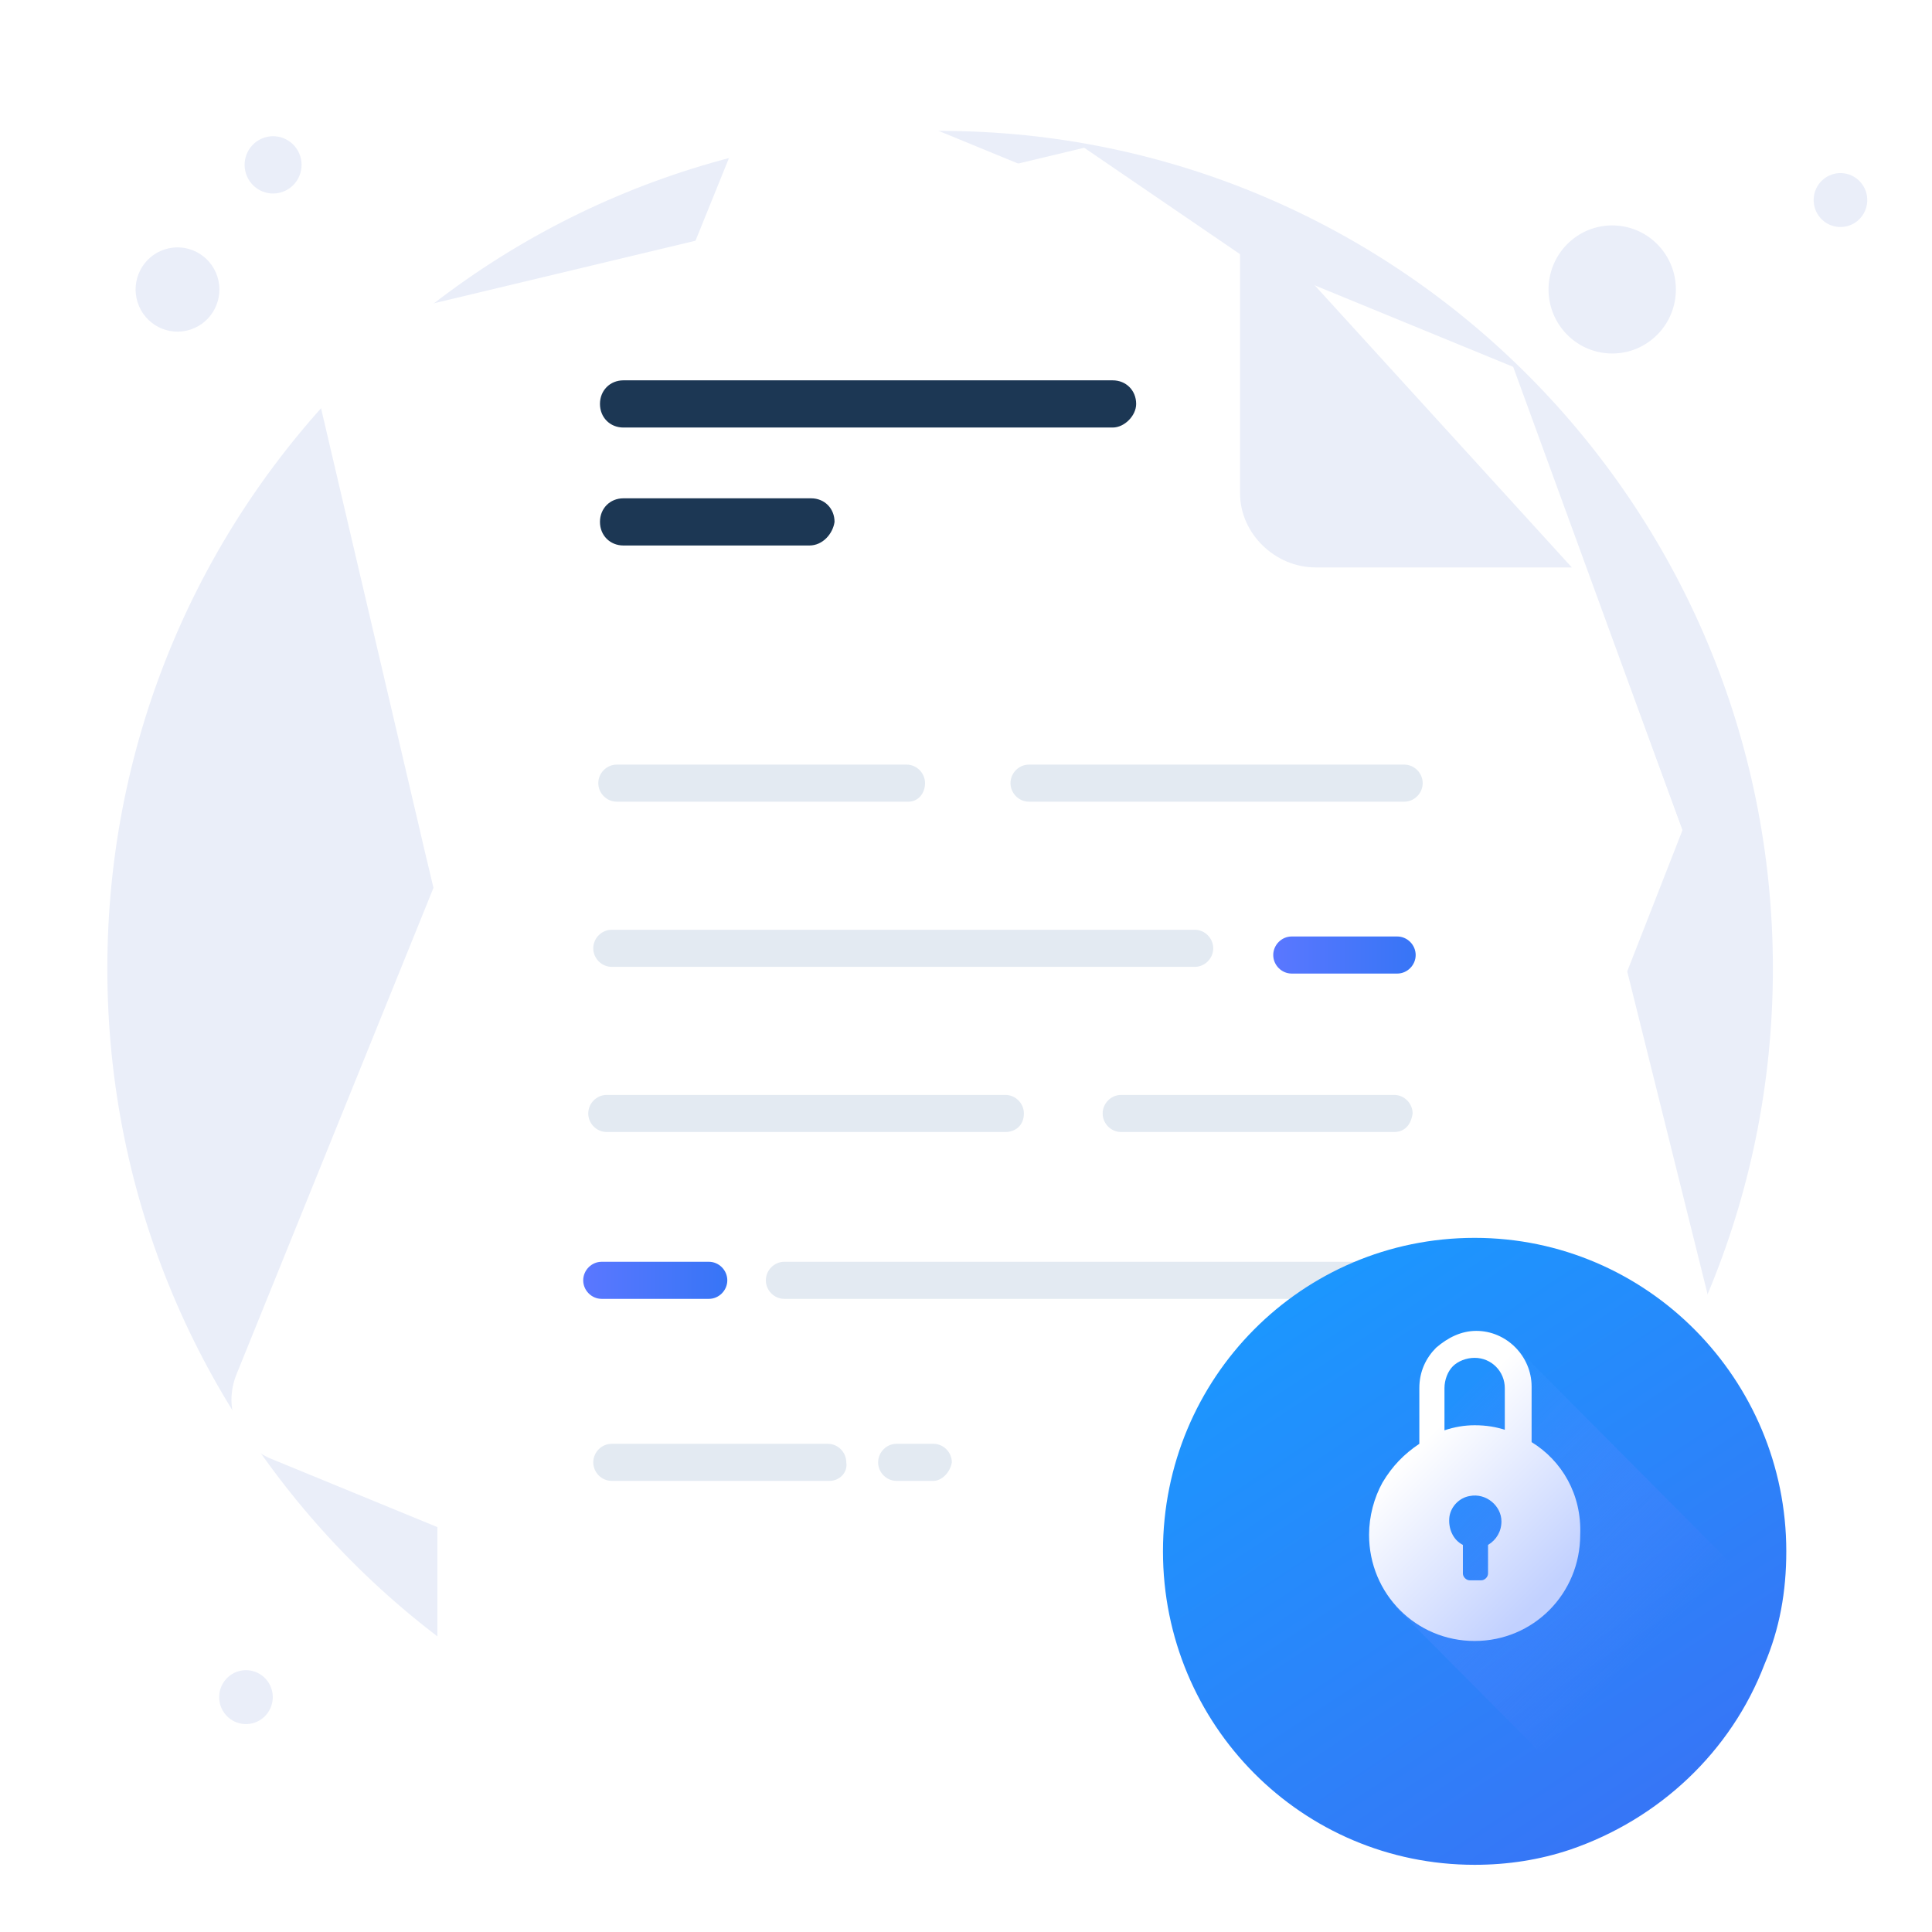 <svg width="144" height="144" viewBox="0 0 144 144" fill="none" xmlns="http://www.w3.org/2000/svg">
<g clip-path="url(#clip0_347_38162)">
<path d="M14.195 24.565C15.835 24.029 16.733 22.257 16.2 20.608C15.667 18.959 13.905 18.056 12.265 18.592C10.625 19.128 9.728 20.9 10.261 22.549C10.794 24.199 12.556 25.101 14.195 24.565Z" fill="#EAEEF9"/>
<path d="M21.011 14.319C22.126 13.954 22.736 12.749 22.374 11.628C22.012 10.506 20.814 9.893 19.699 10.257C18.584 10.622 17.973 11.826 18.336 12.948C18.698 14.07 19.896 14.683 21.011 14.319Z" fill="#EAEEF9"/>
<path d="M123.366 25.098C125.301 23.32 125.436 20.3 123.668 18.354C121.9 16.408 118.898 16.272 116.963 18.051C115.028 19.829 114.893 22.848 116.661 24.794C118.429 26.741 121.431 26.877 123.366 25.098Z" fill="#EAEEF9"/>
<path d="M138.525 16.395C139.339 15.646 139.396 14.375 138.652 13.555C137.907 12.736 136.643 12.678 135.829 13.427C135.014 14.176 134.957 15.447 135.702 16.267C136.446 17.086 137.71 17.143 138.525 16.395Z" fill="#EAEEF9"/>
<path d="M19.681 127.978C20.496 127.229 20.553 125.958 19.809 125.139C19.064 124.319 17.8 124.262 16.985 125.011C16.171 125.76 16.114 127.031 16.858 127.85C17.603 128.67 18.867 128.727 19.681 127.978Z" fill="#EAEEF9"/>
<path d="M70.07 134.62C104.351 134.62 132.141 106.669 132.141 72.189C132.141 37.709 104.351 9.757 70.07 9.757C35.79 9.757 8 37.709 8 72.189C8 106.669 35.79 134.62 70.07 134.62Z" fill="#EAEEF9"/>
<path d="M31.854 64.274L23.736 29.604C23.112 26.966 24.735 24.454 27.233 23.826L80.811 11.013L111.159 31.739L130.143 107.989C130.767 110.627 129.144 113.139 126.646 113.767L52.711 131.354C50.088 131.982 47.59 130.349 46.966 127.836L31.23 61.636" fill="white"/>
<path d="M125.397 61.888L96.797 134.997C95.798 137.509 93.05 138.64 90.552 137.635L20.239 108.743C17.741 107.738 16.617 104.974 17.616 102.462L55.458 9.003C56.457 6.491 59.205 5.36 61.703 6.365L112.783 27.343L125.397 61.888Z" fill="white"/>
<path d="M112.658 27.343L104.54 47.442C103.416 50.206 104.915 53.597 107.662 54.728L125.397 61.888" fill="white"/>
<g filter="url(#filter0_d_347_38162)">
<path d="M118.028 120.928C118.028 123.566 115.905 125.701 113.282 125.701H37.349C34.727 125.701 32.603 123.566 32.603 120.928V19.932C32.603 17.294 34.727 15.158 37.349 15.158H92.426L117.154 42.417L117.654 88.142L118.028 120.928Z" fill="white"/>
</g>
<path d="M104.041 96.809H58.456C57.706 96.809 57.082 96.181 57.082 95.428C57.082 94.674 57.706 94.046 58.456 94.046H104.041C104.79 94.046 105.415 94.674 105.415 95.428C105.29 96.181 104.79 96.809 104.041 96.809Z" fill="#E3EAF2"/>
<path d="M52.836 96.809H44.843C44.093 96.809 43.469 96.181 43.469 95.428C43.469 94.674 44.093 94.046 44.843 94.046H52.836C53.585 94.046 54.209 94.674 54.209 95.428C54.209 96.181 53.585 96.809 52.836 96.809Z" fill="url(#paint0_linear_347_38162)"/>
<path d="M103.916 84.373H83.558C82.809 84.373 82.185 83.745 82.185 82.992C82.185 82.238 82.809 81.61 83.558 81.61H103.916C104.665 81.61 105.289 82.238 105.289 82.992C105.165 83.871 104.665 84.373 103.916 84.373Z" fill="#E3EAF2"/>
<path d="M74.941 84.373H45.217C44.468 84.373 43.844 83.745 43.844 82.992C43.844 82.238 44.468 81.61 45.217 81.61H74.941C75.691 81.61 76.315 82.238 76.315 82.992C76.315 83.871 75.691 84.373 74.941 84.373Z" fill="#E3EAF2"/>
<path d="M104.142 72.564H96.274C95.525 72.564 94.9 71.936 94.9 71.182C94.9 70.428 95.525 69.8 96.274 69.8H104.142C104.891 69.8 105.516 70.428 105.516 71.182C105.516 71.936 104.891 72.564 104.142 72.564Z" fill="url(#paint1_linear_347_38162)"/>
<path d="M89.054 72.063H45.592C44.843 72.063 44.218 71.435 44.218 70.681C44.218 69.928 44.843 69.3 45.592 69.3H89.054C89.803 69.3 90.427 69.928 90.427 70.681C90.427 71.435 89.803 72.063 89.054 72.063Z" fill="#E3EAF2"/>
<path d="M69.571 110.376H66.823C66.074 110.376 65.45 109.748 65.45 108.995C65.45 108.241 66.074 107.613 66.823 107.613H69.571C70.32 107.613 70.945 108.241 70.945 108.995C70.82 109.748 70.195 110.376 69.571 110.376Z" fill="#E3EAF2"/>
<path d="M61.828 110.376H45.592C44.843 110.376 44.218 109.748 44.218 108.995C44.218 108.241 44.843 107.613 45.592 107.613H61.703C62.452 107.613 63.077 108.241 63.077 108.995C63.202 109.748 62.577 110.376 61.828 110.376Z" fill="#E3EAF2"/>
<path d="M104.665 59.753H76.69C75.94 59.753 75.316 59.124 75.316 58.371C75.316 57.617 75.94 56.989 76.69 56.989H104.665C105.414 56.989 106.039 57.617 106.039 58.371C106.039 59.124 105.414 59.753 104.665 59.753Z" fill="#E3EAF2"/>
<path d="M67.698 59.753H45.967C45.218 59.753 44.593 59.124 44.593 58.371C44.593 57.617 45.218 56.989 45.967 56.989H67.573C68.322 56.989 68.947 57.617 68.947 58.371C68.947 59.124 68.447 59.753 67.698 59.753Z" fill="#E3EAF2"/>
<path d="M82.934 31.866H46.466C45.467 31.866 44.718 31.112 44.718 30.107C44.718 29.102 45.467 28.348 46.466 28.348H82.934C83.933 28.348 84.683 29.102 84.683 30.107C84.683 30.986 83.808 31.866 82.934 31.866Z" fill="#1C3754"/>
<path d="M60.329 40.658H46.466C45.467 40.658 44.718 39.905 44.718 38.9C44.718 37.895 45.467 37.141 46.466 37.141H60.454C61.453 37.141 62.202 37.895 62.202 38.9C62.077 39.779 61.328 40.658 60.329 40.658Z" fill="#1C3754"/>
<path d="M92.426 15.159V36.765C92.426 39.78 95.048 42.292 98.046 42.292H117.154" fill="#EAEEF9"/>
<g filter="url(#filter1_d_347_38162)">
<path d="M133.14 110.627C133.14 113.642 132.641 116.406 131.516 119.044C129.019 125.576 123.648 130.6 117.029 132.861C114.781 133.615 112.408 133.992 109.91 133.992C97.047 133.992 86.681 123.566 86.681 110.627C86.681 97.689 97.047 87.263 109.91 87.263C122.774 87.263 133.14 97.814 133.14 110.627Z" fill="url(#paint2_linear_347_38162)"/>
</g>
<path d="M131.516 119.043C129.019 125.575 123.648 130.6 117.029 132.861L104.04 119.797L105.414 111.506L106.538 102.211L109.661 100.201L111.284 100.452L112.658 100.075L131.516 119.043Z" fill="url(#paint3_linear_347_38162)"/>
<path d="M114.157 107.487V103.341C114.157 101.08 112.283 99.196 110.035 99.196C108.911 99.196 107.912 99.698 107.038 100.452C106.289 101.206 105.789 102.211 105.789 103.467V107.612C104.665 108.366 103.791 109.245 103.042 110.501C102.417 111.632 102.042 113.014 102.042 114.395C102.042 118.792 105.539 122.309 109.91 122.309C114.282 122.309 117.779 118.792 117.779 114.395C117.903 111.381 116.405 108.868 114.157 107.487ZM110.91 115.149V117.285C110.91 117.536 110.66 117.787 110.41 117.787H109.536C109.286 117.787 109.036 117.536 109.036 117.285V115.903V115.149C108.287 114.772 107.912 113.893 108.037 113.014C108.162 112.26 108.786 111.632 109.536 111.506C110.785 111.255 111.909 112.26 111.909 113.391C111.909 114.144 111.534 114.772 110.91 115.149ZM112.283 106.607C111.534 106.356 110.785 106.23 109.91 106.23C109.161 106.23 108.412 106.356 107.662 106.607V103.467C107.662 102.839 107.912 102.211 108.287 101.834C108.662 101.457 109.286 101.206 109.91 101.206C111.159 101.206 112.159 102.211 112.159 103.467V106.607H112.283Z" fill="url(#paint4_linear_347_38162)"/>
</g>
<defs>
<filter id="filter0_d_347_38162" x="10.603" y="4.158" width="129.425" height="154.543" filterUnits="userSpaceOnUse" color-interpolation-filters="sRGB">
<feFlood flood-opacity="0" result="BackgroundImageFix"/>
<feColorMatrix in="SourceAlpha" type="matrix" values="0 0 0 0 0 0 0 0 0 0 0 0 0 0 0 0 0 0 127 0" result="hardAlpha"/>
<feOffset dy="11"/>
<feGaussianBlur stdDeviation="11"/>
<feColorMatrix type="matrix" values="0 0 0 0 0.398 0 0 0 0 0.477 0 0 0 0 0.575 0 0 0 0.18 0"/>
<feBlend mode="normal" in2="BackgroundImageFix" result="effect1_dropShadow_347_38162"/>
<feBlend mode="normal" in="SourceGraphic" in2="effect1_dropShadow_347_38162" result="shape"/>
</filter>
<filter id="filter1_d_347_38162" x="78.681" y="84.263" width="62.459" height="62.73" filterUnits="userSpaceOnUse" color-interpolation-filters="sRGB">
<feFlood flood-opacity="0" result="BackgroundImageFix"/>
<feColorMatrix in="SourceAlpha" type="matrix" values="0 0 0 0 0 0 0 0 0 0 0 0 0 0 0 0 0 0 127 0" result="hardAlpha"/>
<feOffset dy="5"/>
<feGaussianBlur stdDeviation="4"/>
<feColorMatrix type="matrix" values="0 0 0 0 0.113 0 0 0 0 0.296 0 0 0 0 1 0 0 0 0.22 0"/>
<feBlend mode="normal" in2="BackgroundImageFix" result="effect1_dropShadow_347_38162"/>
<feBlend mode="normal" in="SourceGraphic" in2="effect1_dropShadow_347_38162" result="shape"/>
</filter>
<linearGradient id="paint0_linear_347_38162" x1="43.496" y1="95.431" x2="54.181" y2="95.431" gradientUnits="userSpaceOnUse">
<stop stop-color="#5A77FF"/>
<stop offset="1" stop-color="#3775F6"/>
</linearGradient>
<linearGradient id="paint1_linear_347_38162" x1="94.927" y1="71.185" x2="105.488" y2="71.185" gradientUnits="userSpaceOnUse">
<stop stop-color="#5A77FF"/>
<stop offset="1" stop-color="#3775F6"/>
</linearGradient>
<linearGradient id="paint2_linear_347_38162" x1="97.466" y1="91.528" x2="123.232" y2="130.542" gradientUnits="userSpaceOnUse">
<stop stop-color="#1C96FE"/>
<stop offset="1" stop-color="#3775F6"/>
</linearGradient>
<linearGradient id="paint3_linear_347_38162" x1="105.589" y1="107.113" x2="122.155" y2="123.583" gradientUnits="userSpaceOnUse">
<stop stop-color="#2191FD"/>
<stop offset="1" stop-color="#657EFF" stop-opacity="0"/>
</linearGradient>
<linearGradient id="paint4_linear_347_38162" x1="116.338" y1="117.855" x2="105.96" y2="107.537" gradientUnits="userSpaceOnUse">
<stop offset="0.011" stop-color="#C2D1FF"/>
<stop offset="1" stop-color="white"/>
</linearGradient>
<clipPath id="clip0_347_38162">
<rect width="144" height="144" fill="white"/>
</clipPath>
</defs>
</svg>
